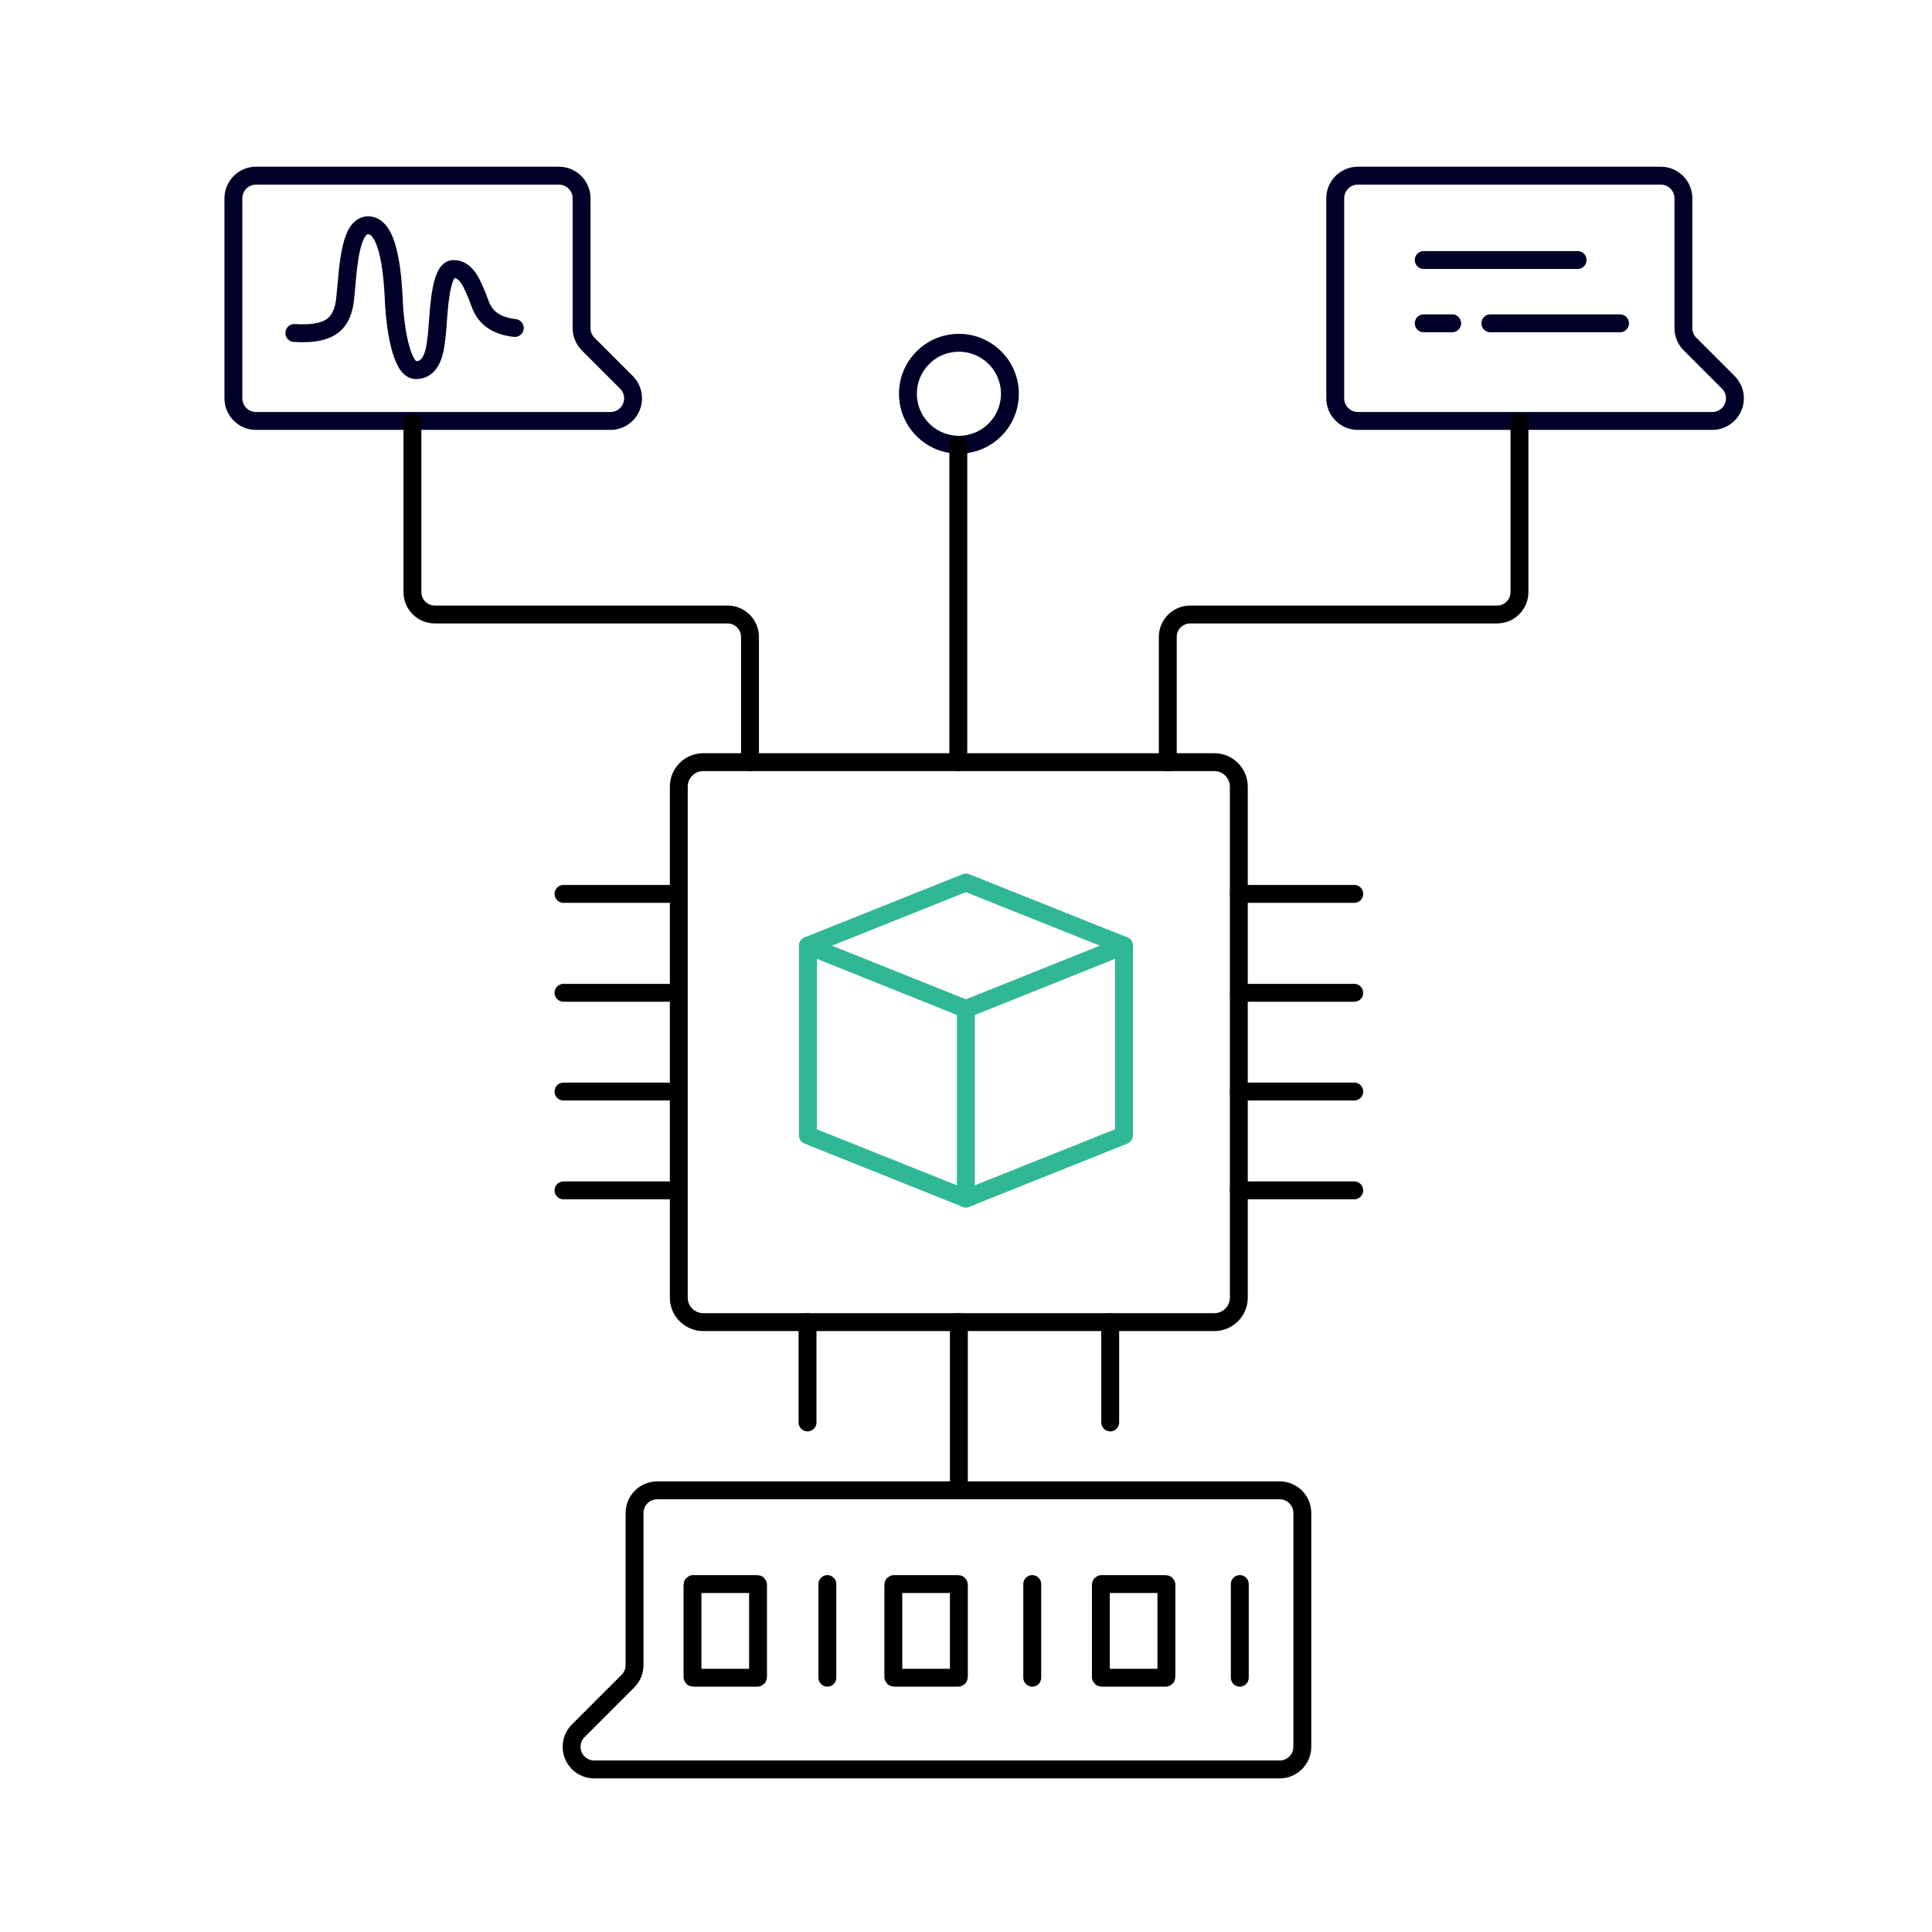 <svg width="108" height="108" viewBox="0 0 108 108" fill="none" xmlns="http://www.w3.org/2000/svg">
<path d="M28.778 18.335C28.54 18.309 28.306 18.263 28.093 18.191C26.954 17.809 26.859 16.951 26.643 16.468C26.428 15.985 26.101 15.008 25.329 15.038C24.557 15.067 24.517 17.797 24.435 18.544C24.353 19.288 24.285 20.699 23.243 20.689C22.404 20.689 22.077 18.111 22.024 16.983C21.969 15.854 21.847 12.612 20.587 12.591C19.328 12.57 19.463 16.196 19.218 17.164C18.974 18.132 18.392 18.735 16.453 18.615" stroke="#000028" stroke-linecap="round" stroke-linejoin="round"/>
<path d="M96.612 21.372C96.975 21.735 97.082 22.279 96.886 22.752C96.69 23.224 96.228 23.532 95.718 23.532H75.906C75.208 23.532 74.641 22.965 74.641 22.267V11.085C74.641 10.387 75.208 9.819 75.906 9.819H92.838C93.536 9.819 94.104 10.387 94.104 11.085V18.341C94.104 18.677 94.237 18.999 94.475 19.236L96.612 21.372Z" stroke="#000028" stroke-linecap="round" stroke-linejoin="round"/>
<path d="M79.586 14.536H88.188" stroke="#000028" stroke-linecap="round" stroke-linejoin="round"/>
<path d="M83.312 18.073H90.56" stroke="#000028" stroke-linecap="round" stroke-linejoin="round"/>
<path d="M79.586 18.073H81.176" stroke="#000028" stroke-linecap="round" stroke-linejoin="round"/>
<path d="M35.018 21.372C35.381 21.735 35.489 22.279 35.292 22.752C35.096 23.224 34.634 23.532 34.124 23.532H14.312C13.614 23.532 13.047 22.965 13.047 22.267V11.085C13.047 10.387 13.614 9.819 14.312 9.819H31.244C31.943 9.819 32.51 10.387 32.51 11.085V18.341C32.51 18.677 32.643 18.999 32.881 19.236L35.018 21.372ZM50.754 22.012C50.754 20.438 52.03 19.162 53.604 19.162C55.177 19.162 56.454 20.438 56.454 22.012C56.454 23.585 55.177 24.861 53.604 24.861C52.03 24.861 50.754 23.585 50.754 22.012Z" stroke="#000028" stroke-linecap="round" stroke-linejoin="round"/>
<path d="M69.251 66.542V72.541C69.251 73.294 68.637 73.908 67.882 73.908H39.314C38.559 73.908 37.945 73.294 37.945 72.541V43.976C37.945 43.215 38.559 42.605 39.314 42.605H67.882C68.637 42.605 69.251 43.217 69.251 43.976V66.544V66.542Z" stroke="black" stroke-linecap="round" stroke-linejoin="round"/>
<path d="M62.062 79.515V73.908" stroke="black" stroke-linecap="round" stroke-linejoin="round"/>
<path d="M53.602 83.295V73.908" stroke="black" stroke-linecap="round" stroke-linejoin="round"/>
<path d="M45.141 79.515V73.908" stroke="black" stroke-linecap="round" stroke-linejoin="round"/>
<path d="M75.704 49.969H69.258" stroke="black" stroke-linecap="round" stroke-linejoin="round"/>
<path d="M75.704 55.498H69.258" stroke="black" stroke-linecap="round" stroke-linejoin="round"/>
<path d="M75.704 61.018H69.258" stroke="black" stroke-linecap="round" stroke-linejoin="round"/>
<path d="M75.704 66.542H69.258" stroke="black" stroke-linecap="round" stroke-linejoin="round"/>
<path d="M37.337 49.969H31.5" stroke="black" stroke-linecap="round" stroke-linejoin="round"/>
<path d="M37.337 61.018H31.5" stroke="black" stroke-linecap="round" stroke-linejoin="round"/>
<path d="M37.337 55.498H31.5" stroke="black" stroke-linecap="round" stroke-linejoin="round"/>
<path d="M37.337 66.542H31.5" stroke="black" stroke-linecap="round" stroke-linejoin="round"/>
<path d="M65.28 42.605V35.604C65.28 34.912 65.841 34.351 66.533 34.351H83.687C84.378 34.351 84.939 33.79 84.939 33.098V23.627M41.925 42.605V35.604C41.925 34.912 41.364 34.351 40.672 34.351H24.308C23.616 34.351 23.055 33.79 23.055 33.098V23.627" stroke="black" stroke-linecap="round" stroke-linejoin="round"/>
<path d="M53.57 24.893V42.605" stroke="black" stroke-linecap="round" stroke-linejoin="round"/>
<path d="M45.164 52.863L53.994 49.334L62.83 52.863" stroke="#30B795" stroke-linecap="round" stroke-linejoin="round"/>
<path d="M45.164 52.863L53.994 56.4L62.83 52.863V63.467L53.994 66.998L45.164 63.467V52.863Z" stroke="#30B795" stroke-linecap="round" stroke-linejoin="round"/>
<path d="M53.992 56.4V66.998" stroke="#30B795" stroke-linecap="round" stroke-linejoin="round"/>
<path d="M36.737 83.312C36.039 83.312 35.471 83.879 35.471 84.577V93.082C35.471 93.418 35.338 93.74 35.1 93.977L32.324 96.753C31.961 97.115 31.854 97.66 32.05 98.132C32.246 98.605 32.708 98.913 33.218 98.913H71.535C72.233 98.913 72.801 98.345 72.801 97.647V84.575C72.801 83.877 72.233 83.31 71.535 83.31H36.735H36.737V83.312Z" stroke="black" stroke-linecap="round" stroke-linejoin="round"/>
<path d="M42.337 88.549H38.749C38.728 88.549 38.711 88.566 38.711 88.587V93.747C38.711 93.768 38.728 93.785 38.749 93.785H42.337C42.358 93.785 42.375 93.768 42.375 93.747V88.587C42.375 88.566 42.358 88.549 42.337 88.549Z" stroke="black" stroke-linecap="round" stroke-linejoin="round"/>
<path d="M53.563 88.549H49.975C49.955 88.549 49.938 88.566 49.938 88.587V93.747C49.938 93.768 49.955 93.785 49.975 93.785H53.563C53.584 93.785 53.602 93.768 53.602 93.747V88.587C53.602 88.566 53.584 88.549 53.563 88.549Z" stroke="black" stroke-linecap="round" stroke-linejoin="round"/>
<path d="M46.25 93.785V88.549" stroke="black" stroke-linecap="round" stroke-linejoin="round"/>
<path d="M57.703 93.785V88.549" stroke="black" stroke-linecap="round" stroke-linejoin="round"/>
<path d="M65.165 88.549H61.577C61.556 88.549 61.539 88.566 61.539 88.587V93.747C61.539 93.768 61.556 93.785 61.577 93.785H65.165C65.186 93.785 65.203 93.768 65.203 93.747V88.587C65.203 88.566 65.186 88.549 65.165 88.549Z" stroke="black" stroke-linecap="round" stroke-linejoin="round"/>
<path d="M69.305 93.785V88.549" stroke="black" stroke-linecap="round" stroke-linejoin="round"/>
</svg>
